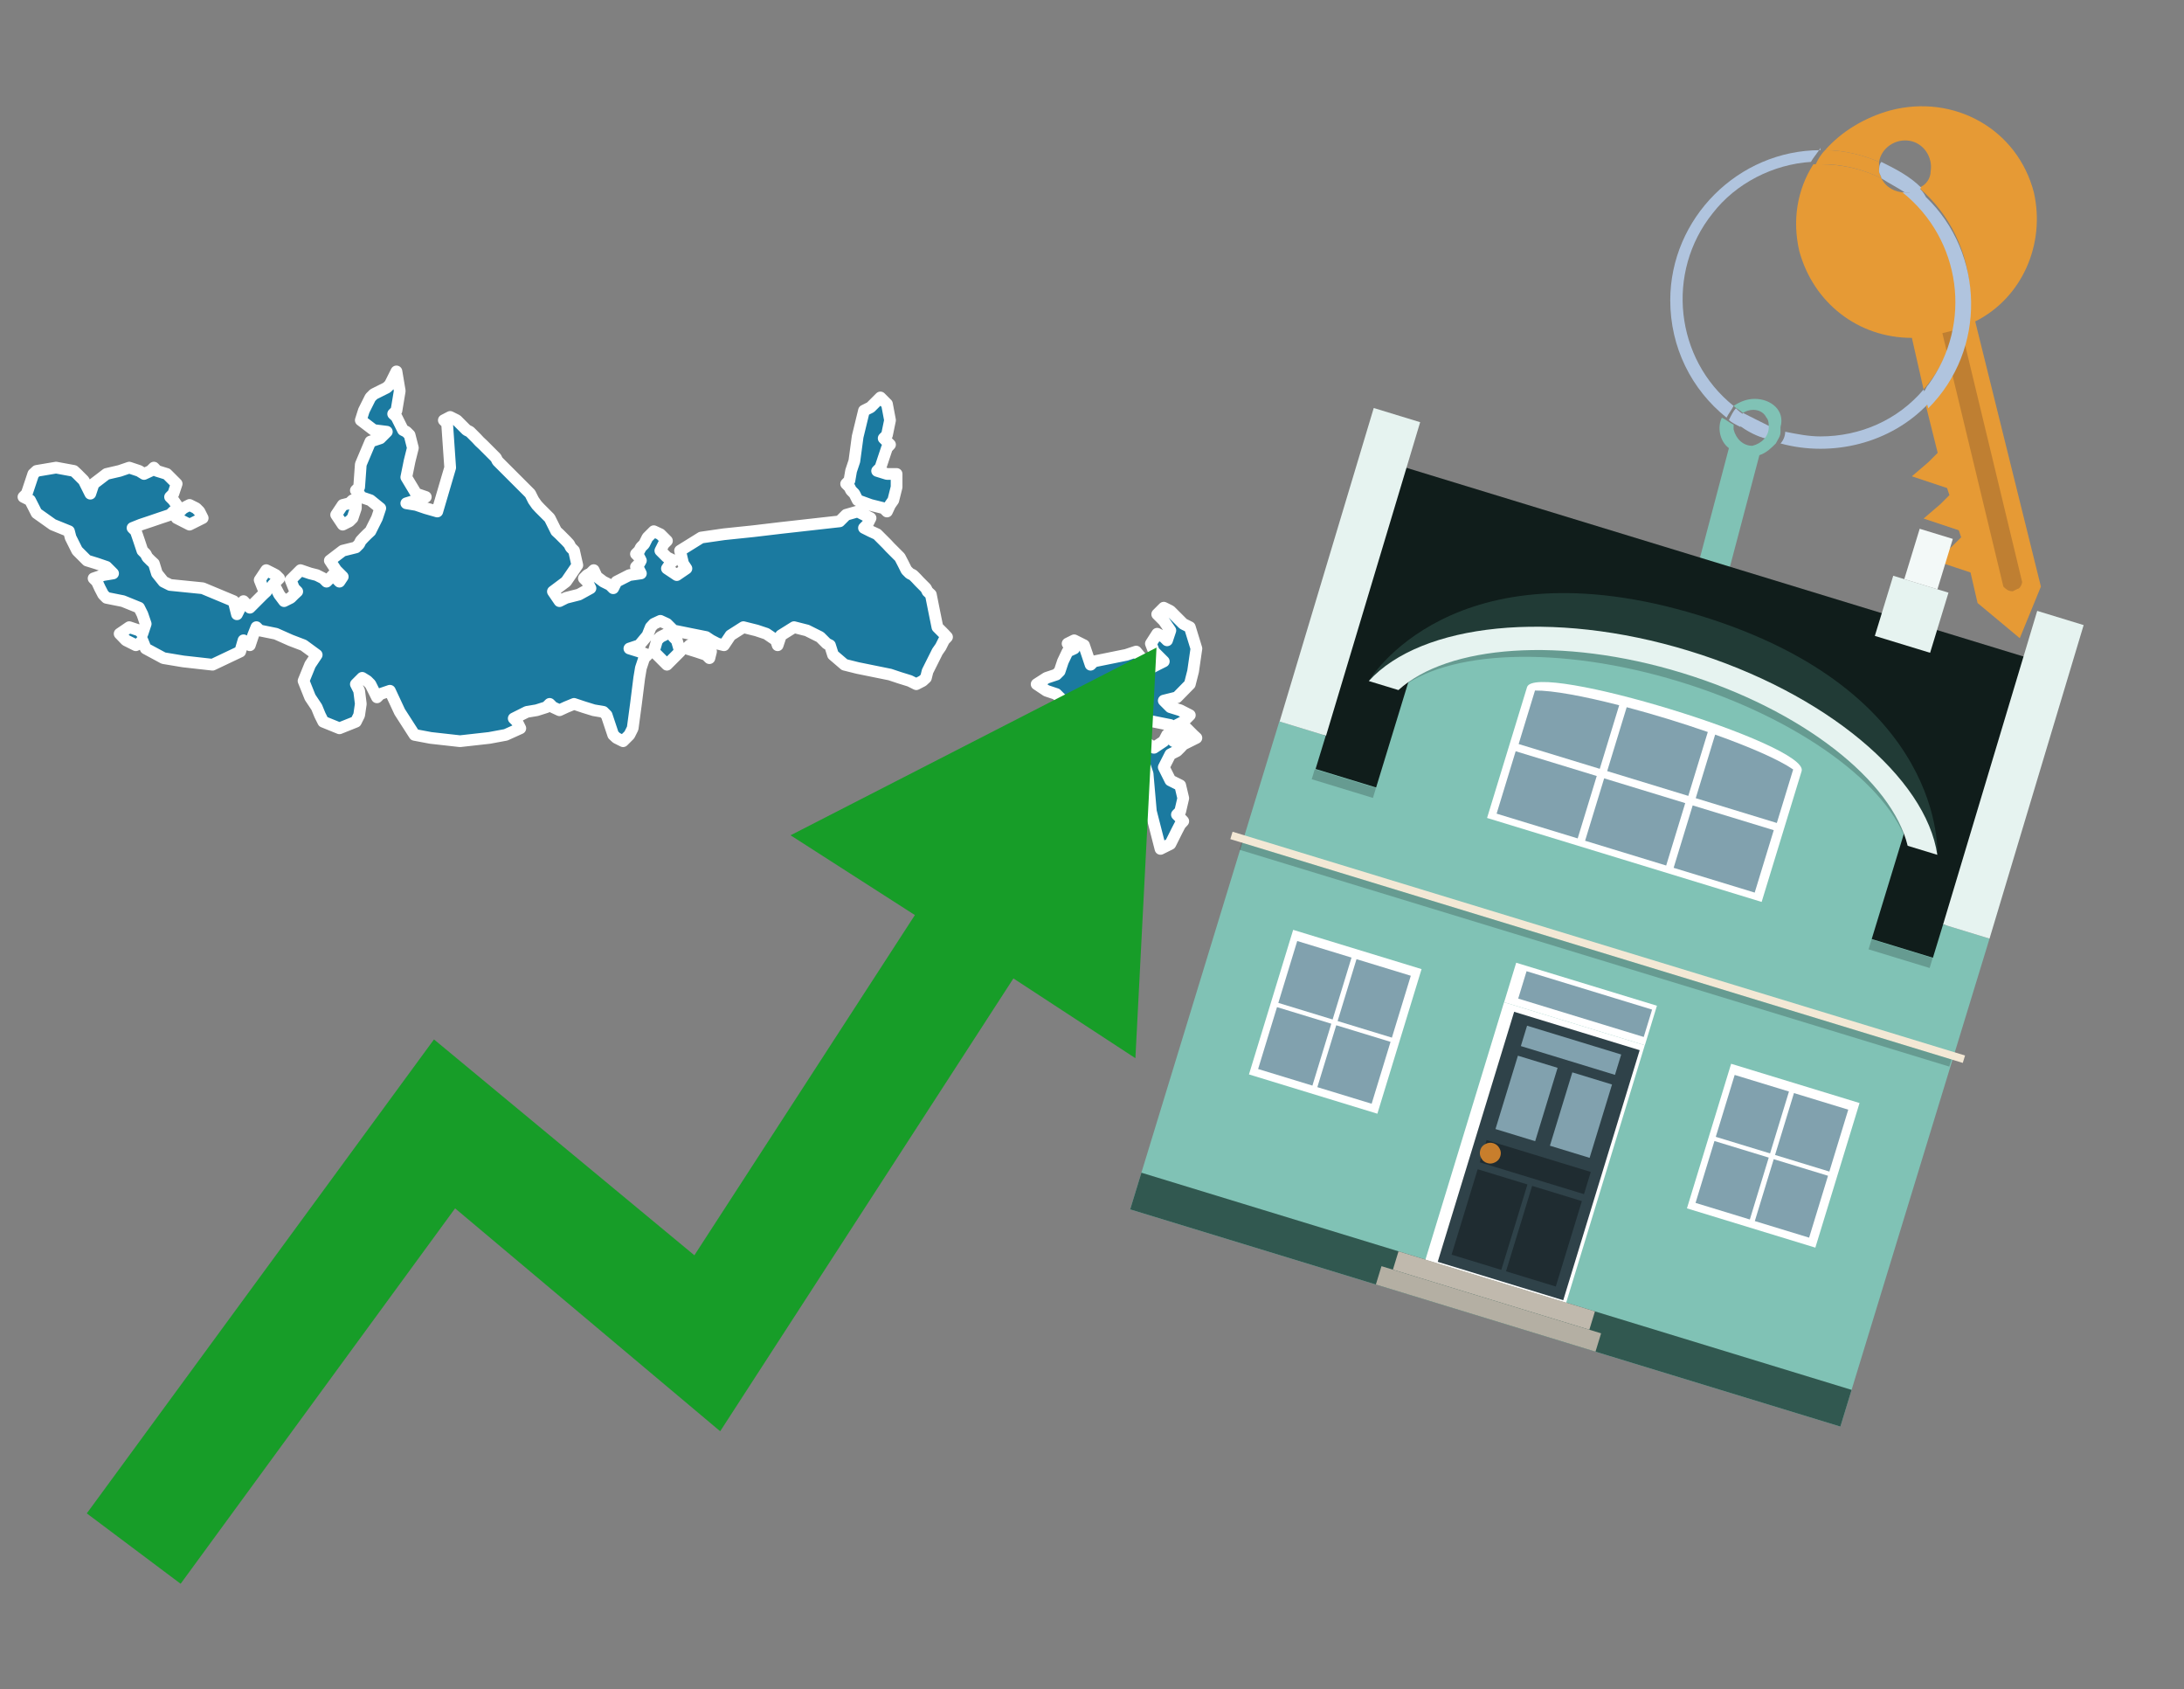 <?xml version="1.0" encoding="utf-8"?>
<!-- Generator: Adobe Illustrator 26.0.3, SVG Export Plug-In . SVG Version: 6.00 Build 0)  -->
<svg version="1.1" id="Text" xmlns="http://www.w3.org/2000/svg" xmlns:xlink="http://www.w3.org/1999/xlink" x="0px" y="0px"
	 width="93.1px" height="72px" viewBox="0 0 93.1 72" style="enable-background:new 0 0 93.1 72;" xml:space="preserve">
<rect x="0" y="0" width="93.1" height="72" fill="#808080" stroke="none"/>
<style type="text/css">
	.st0{fill:#1B7AA0;stroke:#FFFFFF;stroke-width:0.5;stroke-linejoin:round;}
	.st1{fill:#179D28;}
	.st2{fill:#E69A35;}
	.st3{fill:#B0C4DE;}
	.st4{fill:#80C2B5;}
	.st5{fill:#BF7F32;}
	.st6{fill-rule:evenodd;clip-rule:evenodd;fill:#101D1B;}
	.st7{fill-rule:evenodd;clip-rule:evenodd;fill:#80C2B5;}
	.st8{opacity:0.2;fill-rule:evenodd;clip-rule:evenodd;enable-background:new    ;}
	.st9{fill-rule:evenodd;clip-rule:evenodd;fill:#E6F3F0;}
	.st10{fill-rule:evenodd;clip-rule:evenodd;fill:#315850;}
	.st11{fill-rule:evenodd;clip-rule:evenodd;fill:#F3F9F8;}
	.st12{fill:#213B36;}
	.st13{fill:none;}
	.st14{opacity:0.2;enable-background:new    ;}
	.st15{fill:#E6F3F0;}
	.st16{fill-rule:evenodd;clip-rule:evenodd;fill:#FFFFFF;}
	.st17{fill-rule:evenodd;clip-rule:evenodd;fill:#81A1AE;}
	.st18{fill:#81A1AE;}
	.st19{fill:#FFFFFF;}
	.st20{fill:#2F4249;}
	.st21{fill:#1F2C31;}
	.st22{fill:#C87E2C;}
	.st23{fill-rule:evenodd;clip-rule:evenodd;fill:#C0B9AD;}
	.st24{fill-rule:evenodd;clip-rule:evenodd;fill:#B4AFA3;}
	.st25{fill-rule:evenodd;clip-rule:evenodd;fill:#F3E8D5;}
</style>
<path class="st0" d="M42.11,35.41L41.76,35.0L41.9,34.58L42.04,33.89L42.18,33.26L42.32,32.57L42.46,31.87L42.53,31.59L42.94,31.32L43.36,31.45L43.78,31.59L44.19,31.73L44.89,31.87L45.51,31.59L45.38,31.32L45.31,31.18L45.17,31.04L45.03,30.9L45.86,30.76L46.63,30.62L46.35,30.48L46.07,30.34L45.79,30.27L45.51,30.14L45.38,30.0L45.31,29.86L45.17,29.72L45.03,29.58L44.61,29.44L44.19,29.16L44.61,28.89L45.03,28.75L45.17,28.61L45.31,28.19L45.51,27.77L45.79,27.64L45.65,27.5L45.51,27.43L45.79,27.29L46.07,27.43L46.21,27.5L46.35,27.91L46.49,28.33L46.63,28.19L47.32,28.05L48.01,27.91L48.43,27.77L48.78,28.19L48.92,28.61L49.06,28.47L49.33,28.33L49.61,28.19L49.47,28.05L49.33,27.91L49.19,27.77L49.06,27.43L49.33,27.01L49.61,27.15L49.75,27.29L49.89,26.87L49.61,26.46L49.33,26.18L49.61,25.9L49.89,26.04L50.03,26.18L50.17,26.32L50.31,26.46L50.44,26.59L50.72,26.73L51.0,27.64L50.86,28.61L50.72,29.16L50.17,29.72L49.61,29.86L49.75,30.0L49.89,30.14L50.31,30.27L50.72,30.48L50.44,30.76L50.17,30.9L50.03,31.04L49.89,30.9L49.19,30.76L48.5,30.62L48.29,30.48L48.01,30.76L48.29,31.04L48.5,31.18L48.64,31.32L48.78,31.59L49.19,31.87L49.61,31.59L49.75,31.32L49.89,31.45L50.03,31.59L50.17,31.45L50.31,31.32L50.44,31.18L50.58,31.04L50.72,31.18L50.86,31.32L51.0,31.45L50.72,31.59L50.44,31.73L50.31,31.87L50.17,32.01L49.89,32.15L49.61,32.7L49.89,33.26L50.17,33.4L50.31,33.47L50.44,34.02L50.31,34.58L50.17,34.72L50.31,34.86L50.44,35.0L50.31,35.14L50.17,35.41L50.03,35.69L49.89,35.97L49.47,36.18L49.06,34.58L48.92,32.98L48.78,32.57L48.57,32.15L48.29,32.01L48.15,31.87L48.01,31.73L47.87,31.59L47.74,31.87L47.6,32.15L47.46,32.29L47.32,32.43L47.18,32.57L47.32,32.7L47.46,32.84L47.32,32.98L47.18,33.12L47.32,33.26L47.46,33.4L47.6,33.47L47.74,33.61L47.6,33.75L47.46,33.89L47.04,34.02L46.63,34.16L46.35,34.3L46.07,34.44L45.51,34.58L45.03,34.72L44.47,34.86L43.92,35.0L43.22,35.14L42.53,35.27L42.53,35.41ZM28.71,27.15L28.85,27.29L28.99,27.77L28.43,28.33L27.87,27.77L28.01,27.29L28.15,27.15L28.43,27.01L28.71,27.01ZM29.54,27.43L29.68,27.29L29.82,27.43L30.1,27.5L30.31,27.77L30.24,28.05L30.1,27.91L29.68,27.77L29.26,27.64L29.4,27.5L29.54,27.5ZM38.22,20.76L38.08,21.32L37.94,21.52L37.81,21.8L37.67,21.66L37.11,21.52L36.56,21.32L36.42,21.04L36.28,20.9L36.21,20.76L36.07,20.62L36.21,20.48L36.28,20.07L36.42,19.65L36.56,18.61L36.83,17.5L37.11,17.36L37.25,17.22L37.39,17.08L37.53,16.94L37.67,17.08L37.81,17.22L37.94,17.91L37.81,18.54L37.67,18.68L37.81,18.82L37.94,18.95L37.81,19.09L37.67,19.51L37.53,19.93L37.39,20.07L37.81,20.2L38.22,20.2ZM7.39,21.8L7.25,21.94L6.83,22.08L6.42,22.22L6.0,22.36L5.65,22.5L5.79,22.64L5.93,23.05L6.07,23.47L6.21,23.61L6.28,23.75L6.42,23.89L6.56,24.02L6.69,24.44L6.97,24.79L7.25,24.93L8.64,25.07L9.96,25.62L10.1,26.18L10.24,25.9L10.38,25.62L10.51,25.76L10.65,25.9L10.79,25.76L10.93,25.62L11.07,25.48L11.21,25.34L11.35,25.21L11.21,25.07L11.07,24.72L11.35,24.3L11.63,24.44L11.76,24.51L11.9,24.65L11.76,24.79L11.63,24.93L11.76,25.07L11.9,25.34L12.11,25.62L12.39,25.48L12.53,25.34L12.67,25.21L12.53,25.07L12.39,24.72L12.81,24.3L13.22,24.44L13.5,24.51L13.78,24.65L13.92,24.79L14.06,24.65L14.19,24.51L14.33,24.65L14.47,24.79L14.61,24.58L14.33,24.3L14.06,23.89L14.61,23.47L15.17,23.33L15.31,23.19L15.38,23.05L15.51,22.91L15.65,22.77L15.79,22.64L15.93,22.36L16.07,22.08L16.21,21.66L15.79,21.32L15.38,21.18L15.31,21.04L15.17,20.9L15.31,20.76L15.38,19.79L15.79,18.82L16.21,18.68L16.35,18.54L16.49,18.4L15.93,18.33L15.38,17.91L15.51,17.5L15.65,17.22L15.79,16.94L15.93,16.8L16.21,16.66L16.49,16.52L16.62,16.39L16.76,16.11L16.9,15.83L17.04,16.66L16.9,17.5L16.76,17.64L16.9,17.77L17.04,18.05L17.18,18.33L17.32,18.4L17.46,18.54L17.6,19.09L17.46,19.65L17.32,20.34L17.74,21.04L18.15,21.18L17.74,21.32L17.32,21.45L17.74,21.52L18.15,21.66L18.64,21.8L19.19,19.93L19.06,18.05L18.92,17.91L19.19,17.77L19.47,17.91L19.61,18.05L19.75,18.19L19.89,18.33L20.03,18.4L20.17,18.54L20.31,18.68L20.44,18.82L20.58,18.95L20.72,19.09L20.86,19.23L21.0,19.37L21.14,19.51L21.21,19.65L21.35,19.79L21.49,19.93L21.63,20.07L21.76,20.2L21.9,20.34L22.04,20.48L22.18,20.62L22.32,20.76L22.46,20.9L22.6,21.04L22.74,21.32L22.88,21.52L23.01,21.66L23.15,21.8L23.29,21.94L23.43,22.08L23.57,22.36L23.71,22.64L23.85,22.77L23.99,22.91L24.13,23.05L24.26,23.19L24.33,23.33L24.47,23.47L24.61,24.09L24.13,24.79L23.57,25.21L23.85,25.62L24.13,25.48L24.68,25.34L25.17,25.07L25.03,24.79L24.89,24.65L25.03,24.51L25.17,24.44L25.31,24.3L25.44,24.58L25.72,24.79L26.0,24.93L26.14,25.07L26.28,24.79L26.83,24.51L27.32,24.44L27.25,24.3L27.11,24.16L27.25,24.02L27.32,23.89L27.25,23.75L27.11,23.61L27.25,23.47L27.32,23.33L27.46,23.19L27.6,22.91L27.87,22.64L28.15,22.77L28.29,22.91L28.43,23.05L28.29,23.19L28.15,23.47L28.43,23.75L28.71,23.89L28.57,24.02L28.43,24.23L28.85,24.51L29.26,24.23L29.12,24.02L28.99,23.47L29.89,22.91L30.86,22.77L32.11,22.64L33.29,22.5L34.54,22.36L35.79,22.22L35.93,22.08L36.07,21.94L36.56,21.8L37.11,22.08L36.97,22.36L36.83,22.5L37.11,22.64L37.39,22.77L37.53,22.91L37.67,23.05L37.81,23.19L37.94,23.33L38.08,23.47L38.22,23.61L38.36,23.75L38.5,24.02L38.64,24.3L38.78,24.44L38.92,24.51L39.06,24.65L39.19,24.79L39.33,24.93L39.47,25.07L39.54,25.21L39.68,25.34L39.82,26.04L39.96,26.73L40.1,26.87L40.24,27.01L40.37,27.15L40.24,27.29L40.1,27.57L39.96,27.77L39.82,28.05L39.68,28.33L39.54,28.61L39.47,28.89L39.33,29.02L39.06,29.16L38.78,29.02L38.36,28.89L37.94,28.75L37.25,28.61L36.56,28.47L36.0,28.33L35.51,27.91L35.38,27.5L35.24,27.43L35.1,27.29L34.96,27.15L34.68,27.01L34.4,26.87L33.85,26.73L33.29,27.08L33.15,27.5L33.08,27.29L32.67,27.01L32.25,26.87L31.69,26.73L31.14,27.08L30.86,27.5L30.58,27.43L30.31,27.29L30.1,27.15L29.4,27.01L28.71,26.87L28.57,26.73L28.43,26.59L28.15,26.46L27.87,26.59L27.74,26.73L27.6,27.08L27.25,27.5L26.83,27.64L27.25,27.77L27.6,27.91L27.46,28.05L27.32,28.47L27.25,28.89L27.11,30.0L26.97,31.04L26.83,31.32L26.56,31.59L26.28,31.45L26.14,31.32L26.0,30.9L25.86,30.48L25.72,30.34L25.31,30.27L24.89,30.14L24.47,30.0L24.13,30.14L23.85,30.27L23.57,30.14L23.43,30.0L23.29,30.14L22.88,30.27L22.46,30.34L22.18,30.48L21.9,30.62L22.04,30.76L22.18,31.04L21.56,31.32L20.86,31.45L19.61,31.59L18.36,31.45L17.67,31.32L17.04,30.34L16.62,29.44L16.21,29.58L16.07,29.72L15.93,29.44L15.79,29.16L15.65,29.02L15.44,28.89L15.17,29.16L15.31,29.44L15.38,30.0L15.31,30.48L15.17,30.76L14.47,31.04L13.78,30.76L13.64,30.48L13.5,30.14L13.22,29.72L12.94,29.02L13.22,28.33L13.5,27.91L12.94,27.5L12.39,27.29L11.76,27.01L11.07,26.87L10.93,26.73L10.79,27.08L10.65,27.5L10.51,27.43L10.38,27.29L10.24,27.77L9.06,28.33L7.81,28.19L6.97,28.05L6.21,27.64L6.07,27.29L5.93,27.43L5.79,27.5L5.65,27.43L5.37,27.29L5.1,27.01L5.51,26.73L5.93,26.87L6.07,27.01L6.21,26.59L6.07,26.18L5.93,25.9L5.24,25.62L4.54,25.48L4.4,25.34L4.26,25.07L4.13,24.79L3.99,24.65L4.4,24.51L4.82,24.44L4.68,24.3L4.54,24.16L4.13,24.02L3.71,23.89L3.57,23.75L3.43,23.61L3.29,23.47L3.15,23.19L3.01,22.91L2.94,22.64L2.25,22.36L1.56,21.87L1.28,21.32L1.0,21.18L1.14,21.04L1.28,20.62L1.42,20.2L1.56,20.07L2.39,19.93L3.15,20.07L3.29,20.2L3.43,20.34L3.57,20.48L3.71,20.76L3.85,21.04L3.99,20.62L4.54,20.2L5.1,20.07L5.51,19.93L5.93,20.07L6.14,20.2L6.42,20.07L6.56,19.93L6.69,20.07L7.11,20.2L7.53,20.62L7.39,21.04L7.25,21.18L7.39,21.32L7.53,21.52L7.53,21.8ZM15.17,21.66L15.03,22.08L14.89,22.22L14.61,22.36L14.33,21.94L14.61,21.52L14.89,21.45L15.03,21.32L15.17,21.32ZM7.67,21.8L7.81,21.66L8.08,21.52L8.36,21.66L8.5,21.8L8.64,22.08L8.08,22.36L7.53,22.08L7.53,21.8Z"/>
<polygon class="st1" points="49.3,27.6 33.7,35.6 39,39 29.6,53.5 18.5,44.3 3.7,64.5 7.7,67.5 19.4,51.5 30.7,61 43.2,41.7 
	48.4,45.1 "/>
<path class="st2" d="M80.2,7.6c0-0.1-0.1-0.2-0.1-0.3c0-0.1,0-0.3,0-0.4c-0.7-0.3-1.5-0.5-2.3-0.5c-0.2,0.2-0.3,0.4-0.4,0.6
	c0.1,0,0.2,0,0.3,0C78.5,7,79.4,7.2,80.2,7.6z"/>
<path class="st3" d="M77.6,6.4c-3.5,0-6.4,2.9-6.4,6.4c0,2,0.9,3.8,2.4,5c0.1-0.2,0.2-0.3,0.3-0.5c-2.5-2-2.9-5.7-0.9-8.2
	c1-1.3,2.6-2.1,4.2-2.2c0.1-0.2,0.3-0.4,0.4-0.6V6.4z"/>
<path class="st2" d="M84.2,13.7c2-1,3-3.3,2.5-5.5C86,5.5,83.3,4,80.6,4.7c-1.1,0.3-2.1,0.9-2.8,1.7c0.8,0,1.6,0.2,2.3,0.5
	c0.1-0.6,0.7-1,1.3-0.9c0.6,0.1,1,0.7,0.9,1.3c0,0.3-0.2,0.6-0.5,0.7c2.7,2.3,2.9,6.4,0.6,9c-0.1,0.1-0.2,0.2-0.3,0.3l0.5,2
	l-0.4,0.4l-0.7,0.6l0.9,0.3l0.6,0.2l0.1,0.3l-0.4,0.4L82,22.1l0.9,0.3l0.6,0.2l0.1,0.3l-0.4,0.4l-0.7,0.6l0.9,0.3l0.6,0.2l0.3,1.3
	l1.8,1.5L87,25L84.2,13.7z"/>
<path class="st2" d="M81.2,8.2c-0.4,0-0.8-0.2-1-0.6C79.4,7.2,78.5,7,77.6,7c-0.1,0-0.2,0-0.3,0c-0.7,1.1-0.9,2.4-0.6,3.7
	c0.6,2.2,2.5,3.7,4.8,3.7l0.5,2.2c2.1-2.4,1.9-6.1-0.6-8.2C81.3,8.3,81.2,8.3,81.2,8.2z"/>
<path class="st3" d="M74.1,18.1c0.4,0.3,0.8,0.5,1.2,0.6c0.1-0.1,0.2-0.3,0.2-0.5l0,0c-0.4-0.2-0.8-0.4-1.2-0.6
	C74.2,17.8,74.1,17.9,74.1,18.1z"/>
<path class="st3" d="M74.4,17.7c-0.2-0.1-0.3-0.2-0.4-0.3c-0.1,0.1-0.2,0.3-0.3,0.5c0.1,0.1,0.3,0.2,0.5,0.3
	C74.1,17.9,74.2,17.8,74.4,17.7z"/>
<path class="st4" d="M74.8,17c-0.3,0-0.6,0.1-0.9,0.3c0.1,0.1,0.3,0.2,0.4,0.3c0.3-0.2,0.8-0.2,1,0.2c0.1,0.1,0.1,0.3,0.1,0.4l0,0
	c0,0.4-0.3,0.7-0.7,0.8c-0.4,0-0.7-0.3-0.8-0.7c0,0,0,0,0-0.1v-0.1c-0.2-0.1-0.3-0.2-0.5-0.3c-0.2,0.4-0.1,1,0.3,1.3l-1.549,5.865
	l1.3,0.3L75,19.4c0.3-0.1,0.5-0.3,0.7-0.5c0.1-0.2,0.2-0.3,0.2-0.5c0-0.1,0-0.1,0-0.2C76.1,17.5,75.5,17,74.8,17z"/>
<path class="st5" d="M86,25.1l-0.2,0.1c-0.2,0-0.3-0.1-0.4-0.2l0,0l-2.6-10.8l0.8-0.2l2.6,10.8C86.2,24.9,86.1,25.1,86,25.1L86,25.1
	z"/>
<path class="st3" d="M80.1,7.3c0,0.1,0.1,0.2,0.1,0.3c0.3,0.2,0.7,0.4,1,0.6c0.1,0,0.2,0,0.3,0c0.1,0,0.3-0.1,0.4-0.2
	c-0.5-0.5-1.1-0.8-1.7-1.1C80.1,7,80.1,7.2,80.1,7.3z"/>
<path class="st3" d="M77.6,18.6c-0.5,0-1-0.1-1.5-0.2c0,0.2-0.1,0.4-0.2,0.5c2.2,0.6,4.7,0,6.3-1.7L82,16.6
	C80.9,17.9,79.3,18.6,77.6,18.6z"/>
<path class="st3" d="M81.8,8c-0.1,0.1-0.2,0.1-0.4,0.2c-0.1,0-0.2,0-0.3,0c2.5,2,3,5.6,1.1,8.2c-0.1,0.1-0.1,0.2-0.2,0.3l0.2,0.7
	c2.5-2.5,2.4-6.6-0.1-9C82,8.2,81.9,8.1,81.8,8L81.8,8z"/>
<g>
	<polygon class="st6" points="82.528,40.998 55.935,32.868 59.826,19.899 86.386,28.019 	"/>
	<polygon class="st7" points="80.743,53.306 84.81,40.003 82.831,39.398 82.397,40.819 56.081,32.774 56.516,31.353 
		54.536,30.747 48.178,51.544 78.452,60.8 	"/>
	
		<rect x="68.968" y="23.239" transform="matrix(0.292 -0.956 0.956 0.292 13.561 92.358)" class="st8" width="0.443" height="27.553"/>
	<polygon class="st9" points="84.81,40.003 82.831,39.398 86.843,26.036 88.822,26.641 	"/>
	<polygon class="st9" points="56.527,31.356 54.548,30.751 58.56,17.389 60.539,17.994 	"/>
	<polygon class="st10" points="78.452,60.8 78.93,59.236 48.656,49.98 48.178,51.544 	"/>
	<polygon class="st9" points="83.06,25.259 80.705,24.539 79.921,27.102 82.277,27.822 	"/>
	<polygon class="st11" points="83.245,22.968 81.833,22.536 81.176,24.683 82.589,25.115 	"/>
	<g>
		<path class="st12" d="M72.43,26.226C61.89,23.003,58.349,29.025,58.349,29.025l3.957-1.27l17.769,5.433l2.509,3.247
			C82.584,36.434,83.016,29.462,72.43,26.226z"/>
		<path class="st4" d="M80.089,32.789c-5.154-4.135-11.002-5.938-17.558-5.368l-2.205,0.697L58.453,34.245l21.126,6.459
			l1.9-6.216L80.089,32.789z"/>
		<g>
			<polygon class="st13" points="67.162,26.107 64.292,27.075 78.703,31.48 76.864,29.073 			"/>
		</g>
		<path class="st14" d="M71.853,28.195c-5.851-1.789-11.352-1.36-13.504,0.83l1.264,0.386
			c2.033-1.704,6.843-1.93,11.978-0.36s8.996,4.447,9.729,6.997l1.264,0.386
			C82.025,33.415,77.704,29.984,71.853,28.195z"/>
		<path class="st15" d="M71.993,27.738c-5.851-1.789-11.412-1.166-13.644,1.287l1.264,0.386
			c2.098-1.918,6.956-2.301,12.091-0.731s8.948,4.604,9.616,7.367l1.264,0.386
			C82.105,33.152,77.844,29.526,71.993,27.738z"/>
		<g>
			<g>
				<path class="st16" d="M65.095,29.286c0.346-1.132,12.051,2.446,11.705,3.579l-1.704,5.575l-11.705-3.579
					L65.095,29.286L65.095,29.286z"/>
			</g>
			
				<rect x="72.127" y="34.37" transform="matrix(0.292 -0.956 0.956 0.292 17.425 95.904)" class="st17" width="2.782" height="3.615"/>
			
				<rect x="68.352" y="33.216" transform="matrix(0.292 -0.956 0.956 0.292 15.857 91.478)" class="st17" width="2.782" height="3.615"/>
			
				<rect x="64.578" y="32.062" transform="matrix(0.292 -0.956 0.956 0.292 14.29 87.052)" class="st17" width="2.782" height="3.615"/>
			<g>
				<path class="st18" d="M75.743,35.075l0.697-2.28c-0.622-0.429-1.87-0.967-3.326-1.486l-0.828,2.709L75.743,35.075z"
					/>
				<path class="st18" d="M68.195,32.767l0.828-2.709c-1.497-0.384-2.832-0.636-3.589-0.628l-0.697,2.281
					L68.195,32.767z"/>
				<path class="st18" d="M71.969,33.921l0.832-2.723c-1.111-0.386-2.321-0.756-3.458-1.057l-0.832,2.723L71.969,33.921
					z"/>
			</g>
		</g>
	</g>
	<g>
		
			<rect x="66.534" y="39.649" transform="matrix(0.292 -0.956 0.956 0.292 6.786 94.744)" class="st19" width="1.761" height="6.276"/>
		
			<rect x="59.735" y="45.983" transform="matrix(0.292 -0.956 0.956 0.292 -0.641 97.374)" class="st16" width="11.485" height="6.276"/>
		<g transform="matrix( 0.861, 0, 0, 0.861, 2148,666.7) ">
			<g>
				<g id="Symbol_9_0_Layer2_0_MEMBER_8_MEMBER_12_MEMBER_0_FILL_00000048469725786621459750000005400378390701630639_">
					<path class="st20" d="M-2419.808-724.248l6.215,1.9l-3.784,12.378l-6.215-1.9L-2419.808-724.248z"/>
				</g>
			</g>
		</g>
		<g transform="matrix( 0.861, 0, 0, 0.861, 2148,666.7) ">
			<g>
				<g id="Symbol_9_0_Layer2_0_MEMBER_8_MEMBER_12_MEMBER_1_MEMBER_1_FILL_00000158722947092644090620000017520500107816086451_">
					<path class="st18" d="M-2417.657-721.474l-1.11,3.631l-1.965-0.601l1.11-3.631L-2417.657-721.474z"/>
				</g>
			</g>
		</g>
		<g transform="matrix( 0.861, 0, 0, 0.861, 2148,666.7) ">
			<g>
				<g id="Symbol_9_0_Layer2_0_MEMBER_8_MEMBER_12_MEMBER_1_MEMBER_1_FILL_00000052080521835907080820000005665097192969389210_">
					<path class="st18" d="M-2414.962-720.649l-1.11,3.631l-1.965-0.601l1.11-3.631L-2414.962-720.649z"/>
				</g>
			</g>
		</g>
		<g transform="matrix( 0.861, 0, 0, 0.861, 2148,666.7) ">
			<g>
				<g id="Symbol_9_0_Layer2_0_MEMBER_8_MEMBER_12_MEMBER_2_MEMBER_0_FILL_00000121972615620641783040000006232482807947767952_">
					<path class="st21" d="M-2420.21-711.402l1.293-4.228l2.463,0.753l-1.292,4.228L-2420.21-711.402z"/>
				</g>
			</g>
		</g>
		<g transform="matrix( 0.861, 0, 0, 0.861, 2148,666.7) ">
			<g>
				<g id="Symbol_9_0_Layer2_0_MEMBER_8_MEMBER_12_MEMBER_2_MEMBER_1_FILL_00000095309292420501403930000009762908861303173802_">
					<path class="st21" d="M-2422.905-712.226l1.292-4.228l2.463,0.753l-1.293,4.228L-2422.905-712.226z"/>
				</g>
			</g>
		</g>
		<g transform="matrix( 0.861, 0, 0, 0.861, 2148,666.7) ">
			<g>
				<g id="Symbol_9_0_Layer2_0_MEMBER_8_MEMBER_12_MEMBER_2_MEMBER_1_FILL_00000087374071675372334650000017514442634703101070_">
					<path class="st21" d="M-2421.508-716.798l0.336-1.099l5.158,1.577l-0.336,1.099L-2421.508-716.798z"/>
				</g>
			</g>
		</g>
		<g transform="matrix( 0.861, 0, 0, 0.861, 2148,666.7) ">
			<g>
				<g id="Symbol_9_0_Layer2_0_MEMBER_8_MEMBER_12_MEMBER_2_MEMBER_1_FILL_00000054944747032959736200000013106761979852599950_">
					<path class="st18" d="M-2419.476-722.551l0.308-1.008l4.66,1.425l-0.308,1.008L-2419.476-722.551z"/>
				</g>
			</g>
		</g>
		<g transform="matrix( 0.861, 0, 0, 0.861, 2148,666.7) ">
			<g>
				<g id="Symbol_9_0_Layer2_0_MEMBER_8_MEMBER_13_FILL_00000121256037951919940360000017531174073741872810_">
					<path class="st22" d="M-2421.483-717.409c0.041-0.134,0.124-0.232,0.251-0.293
						c0.129-0.069,0.26-0.082,0.394-0.041c0.134,0.041,0.235,0.126,0.304,0.255
						c0.071,0.122,0.085,0.25,0.044,0.384c-0.043,0.141-0.128,0.242-0.255,0.304
						c-0.129,0.069-0.26,0.082-0.394,0.041c-0.141-0.043-0.242-0.128-0.303-0.255
						C-2421.512-717.136-2421.526-717.268-2421.483-717.409z"/>
				</g>
			</g>
		</g>
		<g transform="matrix( 0.861, 0, 0, 0.861, 2148,666.7) ">
			<g>
				<g id="Symbol_9_0_Layer2_0_MEMBER_8_MEMBER_12_MEMBER_2_MEMBER_1_FILL_00000181081196561876715510000013441379206308750754_">
					<path class="st18" d="M-2419.607-724.902l0.414-1.355l6.215,1.9l-0.414,1.355L-2419.607-724.902z"/>
				</g>
			</g>
		</g>
		<polygon class="st23" points="67.751,56.673 67.99,55.891 59.616,53.331 59.377,54.113 		"/>
		<polygon class="st24" points="68.013,57.608 68.252,56.826 58.89,53.964 58.651,54.746 60.045,55.172 		"/>
	</g>
	
		<rect x="67.98" y="24.04" transform="matrix(0.292 -0.956 0.956 0.292 9.614 93.733)" class="st25" width="0.33" height="32.661"/>
	
		<rect x="67.891" y="24.851" transform="matrix(0.292 -0.956 0.956 0.292 9.25 93.862)" class="st8" width="0.319" height="31.657"/>
	<g>
		<g>
			<polygon class="st16" points="73.795,45.338 79.269,47.011 77.385,53.174 71.911,51.5 			"/>
		</g>
		
			<rect x="73.365" y="46.272" transform="matrix(0.292 -0.956 0.956 0.292 7.482 105.077)" class="st17" width="2.759" height="2.421"/>
		
			<rect x="75.893" y="47.045" transform="matrix(0.292 -0.956 0.956 0.292 8.532 108.041)" class="st17" width="2.759" height="2.421"/>
		
			<rect x="75.031" y="49.864" transform="matrix(0.292 -0.956 0.956 0.292 5.226 109.211)" class="st17" width="2.759" height="2.421"/>
		
			<rect x="72.504" y="49.09" transform="matrix(0.292 -0.956 0.956 0.292 4.177 106.247)" class="st17" width="2.759" height="2.421"/>
	</g>
	<g>
		<g>
			<polygon class="st16" points="60.599,41.303 55.125,39.63 53.241,45.792 58.715,47.466 			"/>
		</g>
		
			<rect x="57.236" y="41.341" transform="matrix(0.292 -0.956 0.956 0.292 0.785 86.163)" class="st17" width="2.759" height="2.421"/>
		
			<rect x="54.709" y="40.568" transform="matrix(0.292 -0.956 0.956 0.292 -0.265 83.199)" class="st17" width="2.759" height="2.421"/>
		
			<rect x="53.847" y="43.387" transform="matrix(0.292 -0.956 0.956 0.292 -3.57 84.37)" class="st17" width="2.759" height="2.421"/>
		
			<rect x="56.375" y="44.159" transform="matrix(0.292 -0.956 0.956 0.292 -2.521 87.334)" class="st17" width="2.759" height="2.421"/>
	</g>
</g>
</svg>
